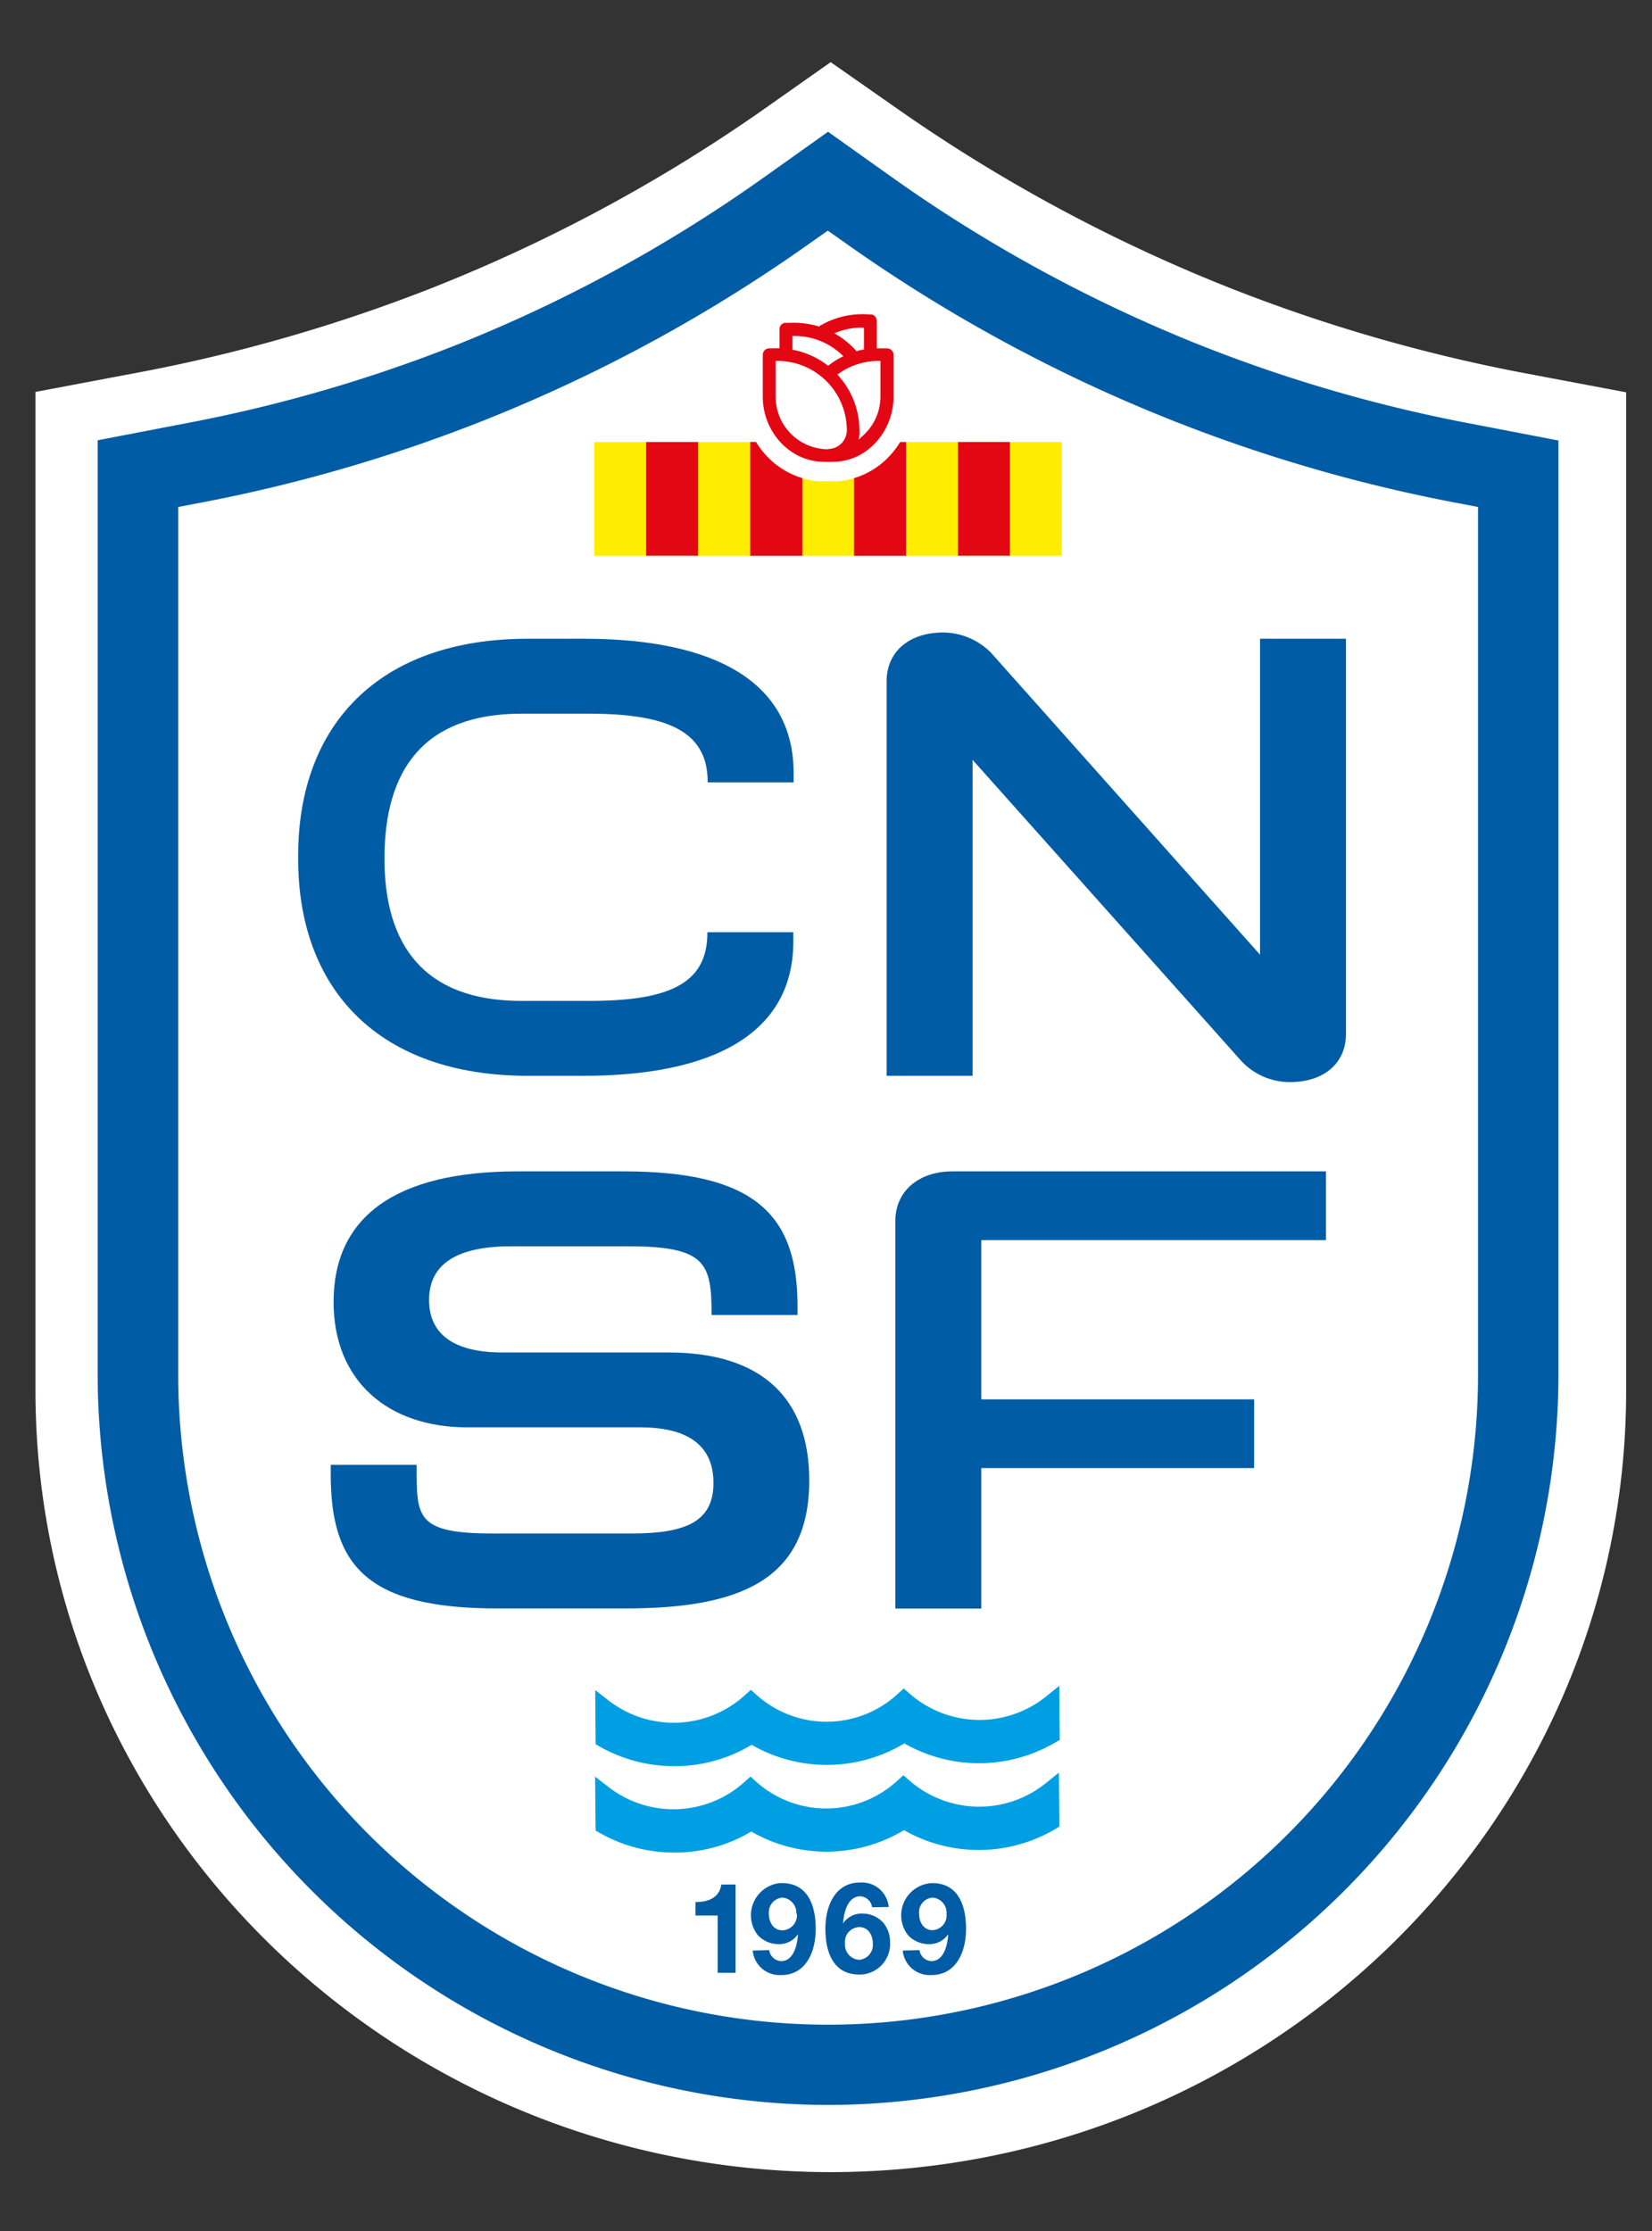<svg id="Capa_1" data-name="Capa 1" xmlns="http://www.w3.org/2000/svg" viewBox="0 0 288.37 389.46"><rect x="0" y="0" width="288.37" height="389.46" fill="#333333" stroke="none"/><defs><style>.cls-1{fill:#fff;}.cls-2{fill:#009fe3;}.cls-3{fill:#005ca5;}.cls-4{fill:#ffed00;}.cls-5{fill:#e30613;}</style></defs><title>StoryLOGO CNSF</title><polygon class="cls-1" points="23.74 87.06 25.29 271.78 57.73 325.97 107.87 353.37 176.29 360.21 238.45 316.36 267.87 253.72 267.87 84.43 194.86 61.24 144.98 29.28 97.25 57.17 23.74 87.06"/><path class="cls-1" d="M145,379.14C68.39,379.05,6.28,318.06,6.19,242.8V68.41l17-3.21A284.26,284.26,0,0,0,75,50.42a280.65,280.65,0,0,0,58-31.12L145,10.85l12.09,8.45a282.19,282.19,0,0,0,58,31.12,284.92,284.92,0,0,0,51.77,14.85l17,3.21V242.8C283.78,318.06,221.67,379.05,145,379.14ZM21.5,80.85v162c0,67,55.28,121.31,123.5,121.33s123.53-54.29,123.55-121.28v-162L264,80a300.38,300.38,0,0,1-54.61-15.69,297,297,0,0,1-61.17-32.79L145,29.28l-3.26,2.25A297,297,0,0,1,80.65,64.32,300,300,0,0,1,26,80Z"/><path class="cls-2" d="M117.7,308.28a26.29,26.29,0,0,1-13-3.41l-.73-.42L103.9,295l2.39,1.86a18.51,18.51,0,0,0,23.77-1l1-.9,1,.88a18.31,18.31,0,0,0,24.7-.22l1-.9,1,.88a18.53,18.53,0,0,0,23.79.56l2.35-1.9.08,9.43-.71.42a26.3,26.3,0,0,1-26.41.2,26.29,26.29,0,0,1-26.66.24A25.88,25.88,0,0,1,117.7,308.28Z"/><path class="cls-2" d="M117.7,323.36a26.2,26.2,0,0,1-13-3.42l-.73-.41-.09-9.43,2.39,1.86A18.52,18.52,0,0,0,130,311l1-.9,1,.89a18.32,18.32,0,0,0,24.7-.23l1-.9,1,.88a18.53,18.53,0,0,0,23.79.56l2.35-1.9.08,9.43-.71.43a26.3,26.3,0,0,1-26.41.19,26.27,26.27,0,0,1-26.66.24A25.91,25.91,0,0,1,117.7,323.36Z"/><path class="cls-3" d="M144.54,367.41A127.64,127.64,0,0,1,17.05,239.92V76.85l15.59-3A258.62,258.62,0,0,0,80.19,60a256.44,256.44,0,0,0,53.24-29.1L144.54,23l11.11,7.9A257.7,257.7,0,0,0,208.9,60a258.5,258.5,0,0,0,47.54,13.89l15.6,3v163A127.64,127.64,0,0,1,144.54,367.41ZM31.11,88.49V239.92A113.43,113.43,0,1,0,258,240V88.49l-4.15-.79A272.71,272.71,0,0,1,203.67,73,271.83,271.83,0,0,1,147.5,42.37l-3-2.11-3,2.11A271.89,271.89,0,0,1,85.42,73,272,272,0,0,1,35.26,87.7Z"/><path class="cls-3" d="M92.14,111.49h9.78c22.82,0,36.61,7.52,36.61,23.43v1.64h-15v-.11c0-8.94-7.27-11.88-20.81-11.88H91.05c-17.18,0-23.94,9.92-23.94,25.29,0,14.93,6.76,24.85,23.94,24.85h11.62c13.67,0,20.81-2.73,20.81-11.88v-.11h15v1.63c0,15.91-13.79,23.43-36.61,23.43H92.14c-26.09,0-40.09-15.15-40.09-37.82v-.65C52.05,126.64,66.05,111.49,92.14,111.49Z"/><path class="cls-3" d="M169.77,132.63v55.15h-15V118.9c0-5.12,3.89-8.5,9.9-8.5a11.88,11.88,0,0,1,8.28,3.49l47,52.75V111.49h15v69c0,5-3.76,8.39-9.78,8.39a11.63,11.63,0,0,1-8.4-3.59Z"/><path class="cls-3" d="M90.32,204.46h18.55c22.81,0,30.34,7.52,30.34,23.43v1.64h-15v-.11c0-8.94-1-11.88-14.54-11.88H89.19c-9.53,0-14.29,3.16-14.29,9.37,0,6,4.39,9.16,12.79,9.16h29c16.3,0,24.57,8,24.57,22.34,0,17.44-12.16,22.34-32.09,22.34H86.81c-22.81,0-29.08-7.52-29.08-23.43v-1.64h15v.11c0,8.94-.25,11.88,13.29,11.88h24.23c9.65,0,14.29-2.18,14.29-8.82,0-6.87-4.89-9.71-12.79-9.71H81.55c-13.79,0-23.32-8.06-23.32-21.9C58.23,212.52,68.88,204.46,90.32,204.46Z"/><path class="cls-3" d="M166.28,204.46h65.18v12H171.29v27.79h47.63v12H171.29v24.52h-15V213.18C156.25,208,160.26,204.46,166.28,204.46Z"/><path class="cls-3" d="M128.4,344.35h-3.12v-10H121.4V332c2.18,0,4.18-.71,4.51-3.06h2.49Z"/><path class="cls-3" d="M134.27,340.39a2.22,2.22,0,0,0,2.07,1.92c2.27,0,2.86-3,2.95-4.69h0a3.94,3.94,0,0,1-3.48,1.72,4.9,4.9,0,0,1-3.54-1.58,5.64,5.64,0,0,1,3.86-9.07h.34c4.66,0,5.92,4.07,5.92,8s-1.67,8.05-6,8.05a4.72,4.72,0,0,1-5-4.27Zm4.73-6.31a2.65,2.65,0,0,0-2.43-2.86h0a2.58,2.58,0,0,0-2.36,2.8h0c0,1.46.75,2.91,2.36,2.91a2.61,2.61,0,0,0,2.53-2.86Z"/><path class="cls-3" d="M152.23,332.91a2.19,2.19,0,0,0-2.07-1.91c-2.27,0-2.86,3-3,4.68v.05a3.92,3.92,0,0,1,3.48-1.72,4.87,4.87,0,0,1,3.54,1.59,5.27,5.27,0,0,1,1.19,3.43,5.35,5.35,0,0,1-5.06,5.62H150c-4.66,0-5.92-4.07-5.92-8s1.67-8.06,6.05-8.06a4.7,4.7,0,0,1,5,4.27Zm-4.73,6.32a2.65,2.65,0,0,0,2.42,2.85H150a2.6,2.6,0,0,0,2.36-2.8v0c0-1.45-.75-2.91-2.36-2.91A2.58,2.58,0,0,0,147.5,339.23Z"/><path class="cls-3" d="M160.5,340.39a2.22,2.22,0,0,0,2.07,1.92c2.26,0,2.86-3,2.94-4.69h0a3.94,3.94,0,0,1-3.48,1.72,4.9,4.9,0,0,1-3.54-1.58,5.62,5.62,0,0,1,1-7.89,5.55,5.55,0,0,1,3.22-1.18c4.67,0,5.92,4.07,5.92,8s-1.67,8.05-6.05,8.05a4.72,4.72,0,0,1-5-4.27Zm4.73-6.31a2.66,2.66,0,0,0-2.45-2.86h0a2.57,2.57,0,0,0-2.35,2.78v0c0,1.46.75,2.91,2.35,2.91A2.59,2.59,0,0,0,165.23,334.08Z"/><path class="cls-4" d="M157.14,77.15a15.73,15.73,0,0,1-1.46,2A13.61,13.61,0,0,1,146.22,84h-3.35a13.83,13.83,0,0,1-9.45-4.83,14.82,14.82,0,0,1-1.46-2H103.72V97h81.64V77.15Z"/><path class="cls-5" d="M134.27,60.81a1.12,1.12,0,0,0-1.12,1.12h0v7.34c0,5.73,4.25,10.9,10,11.31a27.86,27.86,0,0,0,2.89,0c5.67-.35,9.93-5.56,9.93-11.3V61.93a1.12,1.12,0,0,0-1.12-1.12h-1.8V56a1.12,1.12,0,0,0-1.12-1.12h-.39a14.48,14.48,0,0,0-8.43,2L143,57l-.14-.05a15.71,15.71,0,0,0-5.1-.6h-.49a1.11,1.11,0,0,0-1.2,1v3.44Zm10.27,17.61h-.08a9.18,9.18,0,0,1-9.07-9.15V63h.35a12.1,12.1,0,0,1,12.08,12.09,3.28,3.28,0,0,1-3.28,3.28Zm5.37-1.7.11-.9a5.31,5.31,0,0,0,0-.68,14.29,14.29,0,0,0-3.59-9.47l-.26-.3.32-.22A12,12,0,0,1,153.35,63h.34v6.22a9.16,9.16,0,0,1-3.09,6.85Zm-5.37-12.88-.21-.16a14.18,14.18,0,0,0-5.73-2.58l-.27-.06V58.65h.34a11.93,11.93,0,0,1,8.19,3.19l.36.34-.44.22a13.57,13.57,0,0,0-2,1.28Zm5-2.5-.14-.16a14.22,14.22,0,0,0-3.15-2.64l-.6-.38.66-.24a11.75,11.75,0,0,1,4.15-.74h.35V61l-.28.06a3.22,3.22,0,0,0-.79.18Z"/><rect class="cls-5" x="112.79" y="77.15" width="9.07" height="19.84"/><rect class="cls-5" x="167.22" y="77.15" width="9.07" height="19.84"/><path class="cls-5" d="M157.14,77.15a15.73,15.73,0,0,1-1.46,2,13.89,13.89,0,0,1-6.6,4.31V97h9.07V77.15Z"/><path class="cls-5" d="M133.42,79.14a14.82,14.82,0,0,1-1.46-2h-1V97h9.09V83.45A14,14,0,0,1,133.42,79.14Z"/></svg>